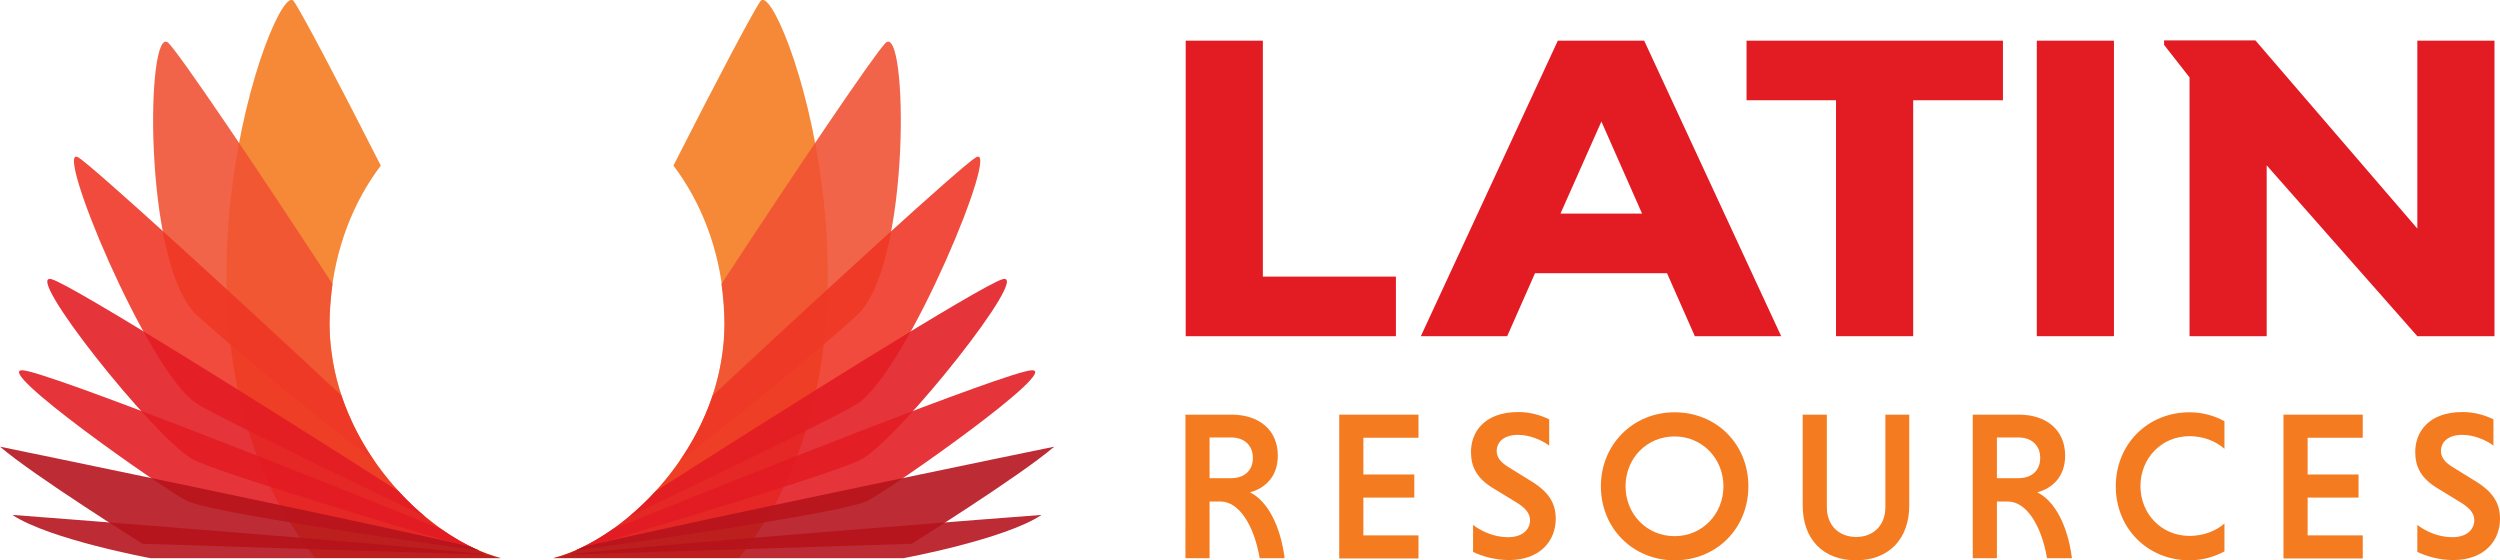 <?xml version="1.0" encoding="utf-8"?>
<!-- Generator: Adobe Illustrator 26.0.2, SVG Export Plug-In . SVG Version: 6.00 Build 0)  -->
<svg version="1.1" id="Layer_1" xmlns="http://www.w3.org/2000/svg" xmlns:xlink="http://www.w3.org/1999/xlink" x="0px" y="0px"
	 viewBox="0 0 952.6 213.4" style="enable-background:new 0 0 952.6 213.4;" xml:space="preserve">
<style type="text/css">
	.st0{fill:#FFFFFF;}
	.st1{fill:#231F20;}
	.st2{fill:#434345;}
	.st3{fill:#272425;}
	.st4{fill:#F58735;}
	.st5{fill:#F16644;}
	.st6{fill:#EE4325;}
	.st7{fill:#EF5132;}
	.st8{fill:#ED3625;}
	.st9{fill:#ED2C26;}
	.st10{fill:#ED2424;}
	.st11{fill:#E54130;}
	.st12{fill:#E42D23;}
	.st13{fill:#E42224;}
	.st14{fill:#E31F23;}
	.st15{fill:#DD1F22;}
	.st16{fill:#DC1C21;}
	.st17{fill:#BB3428;}
	.st18{fill:#BB231B;}
	.st19{fill:#B61719;}
	.st20{fill:#B51418;}
	.st21{fill:#AF1116;}
	.st22{fill:#960D0D;}
	.st23{fill:#970A0C;}
	.st24{fill:#E21B23;}
	.st25{fill:#F37B20;}
	.st26{fill:#0078AB;}
	.st27{fill:#1F9E6F;}
	.st28{fill:#68BB91;}
	.st29{fill:#7AC19B;}
	.st30{fill:#60B395;}
	.st31{fill:#007378;}
	.st32{fill:#00A86E;}
	.st33{fill:#67BB90;}
	.st34{fill:#007372;}
	.st35{fill:#00A569;}
	.st36{fill:#00A86D;}
	.st37{fill:#00705A;}
	.st38{fill:#009E5A;}
	.st39{fill:#45A57B;}
	.st40{fill:#006861;}
	.st41{fill:#00965C;}
	.st42{fill:#00965B;}
	.st43{fill:#00664C;}
	.st44{fill:#008F4F;}
	.st45{fill:#008A51;}
	.st46{fill:#005E43;}
	.st47{fill:#008548;}
	.st48{fill:#00724D;}
	.st49{fill:#00483C;}
	.st50{fill:#006A3C;}
	.st51{fill:#006235;}
	.st52{fill:#00412A;}
	.st53{fill:#005F30;}
	.st54{fill:#00592B;}
	.st55{fill:#003B21;}
	.st56{fill:#005629;}
	.st57{fill:#004A22;}
	.st58{fill:#002E17;}
	.st59{fill:#00471E;}
	.st60{fill:#1CAB73;}
	.st61{fill:#00A270;}
	.st62{fill:#00A06B;}
	.st63{fill:#009F5B;}
	.st64{fill:#00995A;}
	.st65{fill:#00915D;}
	.st66{fill:#009050;}
	.st67{fill:#008B4F;}
	.st68{fill:#008047;}
	.st69{fill:#00673C;}
	.st70{fill:#005C2F;}
	.st71{fill:#005428;}
	.st72{fill:#006B3D;}
	.st73{fill:#00451D;}
	.st74{fill:#0178AC;}
	.st75{opacity:0.89;fill:#231F20;}
	.st76{opacity:0.89;fill:#F47B20;}
	.st77{opacity:0.89;fill:#F05133;}
	.st78{opacity:0.89;fill:#EE3524;}
	.st79{opacity:0.89;fill:#E31B23;}
	.st80{opacity:0.89;fill:#B5121B;}
	.st81{fill:#E31B23;}
	.st82{fill:#F47B20;}
	.st83{opacity:0.89;fill:#FFFFFF;}
	.st84{fill:#68BC92;}
	.st85{opacity:0.89;fill:#68BC92;}
	.st86{opacity:0.89;fill:#4FB587;}
	.st87{opacity:0.89;fill:#1F9E6F;}
	.st88{opacity:0.89;fill:#00673F;}
</style>
<g>
	<path class="st81" d="M451.8,128.1V15.5h29.4v89.9h50.7v22.7H451.8z"/>
	<path class="st81" d="M635.2,104.1h-50.3l-10.6,24h-32.9l52.2-112.6h32.9l52.2,112.6h-32.9L635.2,104.1z M594.6,81.4h31.1
		l-15.5-35.1L594.6,81.4z"/>
	<path class="st81" d="M699.7,38.2h-34.2V15.5h97.7v22.7h-34.2v89.9h-29.4V38.2z"/>
	<path class="st81" d="M776.1,15.5h29.4v112.6h-29.4V15.5z"/>
	<path class="st81" d="M863.7,63v65.1h-29.4V29.5l-9.7-12.4v-1.7h34.8l61.7,71.7V15.5h29.4v112.6h-29.4L863.7,63z"/>
</g>
<g>
	<path class="st82" d="M451.8,158h17.5c10.4,0,17.6,5.8,17.6,15.6c0,7.9-4.7,12.4-10.6,14c6.7,3.3,11.6,12.7,13.2,25.1h-9.5
		c-2.2-12.8-8-21.6-14.9-21.6h-4.2v21.6h-9.2V158z M469.2,166.7h-8.3v15.5h8.3c4.7,0,8.2-2.7,8.2-7.7S473.9,166.7,469.2,166.7z"/>
	<path class="st82" d="M510.3,212.6V158h30.2v8.8h-21v14h19.4v8.8h-19.4v14.4h21v8.8H510.3z"/>
	<path class="st82" d="M590.3,169.8c-2.9-2.2-7.5-4.1-11.9-4.1c-5.2,0-8.1,2.6-8.1,6.2c0,2.3,1.5,4.3,4.5,6.1l8.4,5.2
		c7,4.2,9.6,8.6,9.6,14.5c0,8.2-5.8,15.7-17.8,15.7c-5.5,0-10.4-1.5-13.7-3.1V200c2.9,2.3,7.9,4.7,13.3,4.7c5.5,0,8.4-2.9,8.4-6.5
		c0-2.4-1.5-4.5-5.1-6.7l-8.5-5.2c-6.7-3.9-8.9-8.4-8.9-14.1c0-7.3,4.8-15.2,18.1-15.2c4.4,0,8.5,1.2,11.7,2.8V169.8z"/>
	<path class="st82" d="M638.1,157.1c16,0,28.1,12.2,28.1,28.2s-12.1,28.2-28.1,28.2S610,201.2,610,185.3S622.2,157.1,638.1,157.1z
		 M638.1,204.3c10.5,0,18.6-8.4,18.6-19s-8.1-19-18.6-19c-10.7,0-18.7,8.4-18.7,19S627.5,204.3,638.1,204.3z"/>
	<path class="st82" d="M727.5,158v34.6c0,12.9-7.9,20.9-20.3,20.9c-12.4,0-20.3-7.9-20.3-20.9V158h9.2v35.3
		c0,6.7,4.4,11.3,11.2,11.3c6.7,0,11.1-4.6,11.1-11.3V158H727.5z"/>
	<path class="st82" d="M751.8,158h17.5c10.4,0,17.6,5.8,17.6,15.6c0,7.9-4.7,12.4-10.6,14c6.7,3.3,11.6,12.7,13.2,25.1H780
		c-2.2-12.8-8-21.6-14.9-21.6h-4.2v21.6h-9.2V158z M769.2,166.7h-8.3v15.5h8.3c4.7,0,8.2-2.7,8.2-7.7S773.9,166.7,769.2,166.7z"/>
	<path class="st82" d="M847.6,210.1c-3.9,2.1-8.4,3.4-13.3,3.4c-16,0-28.1-12.2-28.1-28.2s12.1-28.2,28.1-28.2
		c4.9,0,9.5,1.3,13.3,3.4V171c-3.3-2.9-8-4.8-13.3-4.8c-10.7,0-18.7,8.4-18.7,19s8,19,18.7,19c5.3,0,10.1-1.9,13.3-4.7V210.1z"/>
	<path class="st82" d="M870.1,212.6V158h30.2v8.8h-21v14h19.4v8.8h-19.4v14.4h21v8.8H870.1z"/>
	<path class="st82" d="M950.1,169.8c-2.9-2.2-7.5-4.1-11.9-4.1c-5.2,0-8.1,2.6-8.1,6.2c0,2.3,1.5,4.3,4.5,6.1l8.4,5.2
		c7,4.2,9.6,8.6,9.6,14.5c0,8.2-5.8,15.7-17.8,15.7c-5.5,0-10.4-1.5-13.7-3.1V200c2.9,2.3,7.9,4.7,13.3,4.7c5.5,0,8.4-2.9,8.4-6.5
		c0-2.4-1.5-4.5-5.1-6.7l-8.5-5.2c-6.7-3.9-8.9-8.4-8.9-14.1c0-7.3,4.8-15.2,18.1-15.2c4.4,0,8.5,1.2,11.7,2.8V169.8z"/>
</g>
<path class="st76" d="M126.3,133.8c-0.5-3.5-0.8-7.1-0.8-10.7c0-3,0.2-6,0.5-9c1.7-19.6,8.7-37.3,19.1-51
	c-16.3-32.1-30.4-58.8-33.2-62.7c-7-9.5-58.6,130.2,8.2,212.2H190c0.3,0,0.6,0,0.9,0c0,0,0,0,0,0
	C164.4,205.8,131.2,173.8,126.3,133.8z"/>
<path class="st77" d="M125.6,123.7c0-5.3,0.4-10.5,1.1-15.5C97.5,63.4,68.4,20.5,64.2,16.4c-8.5-8.3-9.9,83.8,10.6,103.5
	c4.4,4.2,39.4,34.5,67.7,55.6C132.4,160.8,125.6,142.9,125.6,123.7z"/>
<path class="st78" d="M130.1,150.7C86.5,110,35.7,63.7,29.9,60c-10-6.3,26,81.1,44.9,93.7c6.3,4.2,54.1,27.3,87.1,43.1
	C148.4,185.5,136.3,169.4,130.1,150.7z"/>
<path class="st79" d="M151.9,187.2c-49.1-31.4-124.2-78.5-132.2-80.8c-11.4-3.2,38.6,59.8,53.5,68.5c8.1,4.7,80.8,26.4,109.4,34.9
	C172.2,205.4,161.3,197.5,151.9,187.2z"/>
<path class="st79" d="M168.1,201.6c-47.4-19.2-149.9-59.9-159.4-60.5c-11.8-0.8,51.9,44.1,62.2,49.6c8.5,4.6,85.9,15.5,111.6,19.1
	C177.7,207.7,172.8,204.9,168.1,201.6z"/>
<path class="st80" d="M179.2,208.3C133.3,197.6,0,170.2,0,170.2c12.9,11.1,54.3,37,54.3,37l132.3,4.2
	C184.2,210.6,181.7,209.5,179.2,208.3z"/>
<path class="st80" d="M186.5,211.4c-41.3-4.5-181.8-15.2-181.8-15.2c14.2,9.4,52.7,16.5,52.7,16.5h133.4c0,0,0,0,0,0
	C189.4,212.3,188,211.9,186.5,211.4z"/>
<g>
	<path class="st76" d="M275.4,133.8c0.5-3.5,0.8-7.1,0.8-10.7c0-3-0.2-6-0.5-9c-1.7-19.6-8.7-37.3-19.1-51
		c16.3-32.1,30.4-58.8,33.2-62.7c7-9.5,58.6,130.2-8.2,212.2h-69.8c-0.3,0-0.6,0-0.9,0c0,0,0,0,0,0
		C237.2,205.8,270.4,173.8,275.4,133.8z"/>
	<path class="st77" d="M276,123.7c0-5.3-0.4-10.5-1.1-15.5c29.3-44.7,58.3-87.6,62.5-91.8c8.5-8.3,9.9,83.8-10.6,103.5
		c-4.4,4.2-39.4,34.5-67.7,55.6C269.2,160.8,276,142.9,276,123.7z"/>
	<path class="st78" d="M271.6,150.7c43.6-40.7,94.3-87,100.2-90.7c10-6.3-26,81.1-44.9,93.7c-6.3,4.2-54.1,27.3-87.1,43.1
		C253.3,185.5,265.3,169.4,271.6,150.7z"/>
	<path class="st79" d="M249.8,187.2c49.1-31.4,124.2-78.5,132.2-80.8c11.4-3.2-38.6,59.8-53.5,68.5c-8.1,4.7-80.8,26.4-109.4,34.9
		C229.4,205.4,240.3,197.5,249.8,187.2z"/>
	<path class="st79" d="M233.6,201.6c47.4-19.2,149.9-59.9,159.4-60.5c11.8-0.8-51.9,44.1-62.2,49.6c-8.5,4.6-85.9,15.5-111.6,19.1
		C224,207.7,228.8,204.9,233.6,201.6z"/>
	<path class="st80" d="M222.5,208.3c45.9-10.7,179.2-38.1,179.2-38.1c-12.9,11.1-54.3,37-54.3,37L215,211.4
		C217.5,210.6,220,209.5,222.5,208.3z"/>
	<path class="st80" d="M215.1,211.4c41.3-4.5,181.8-15.2,181.8-15.2c-14.2,9.4-52.7,16.5-52.7,16.5H210.8c0,0,0,0,0,0
		C212.2,212.3,213.7,211.9,215.1,211.4z"/>
</g>
</svg>
